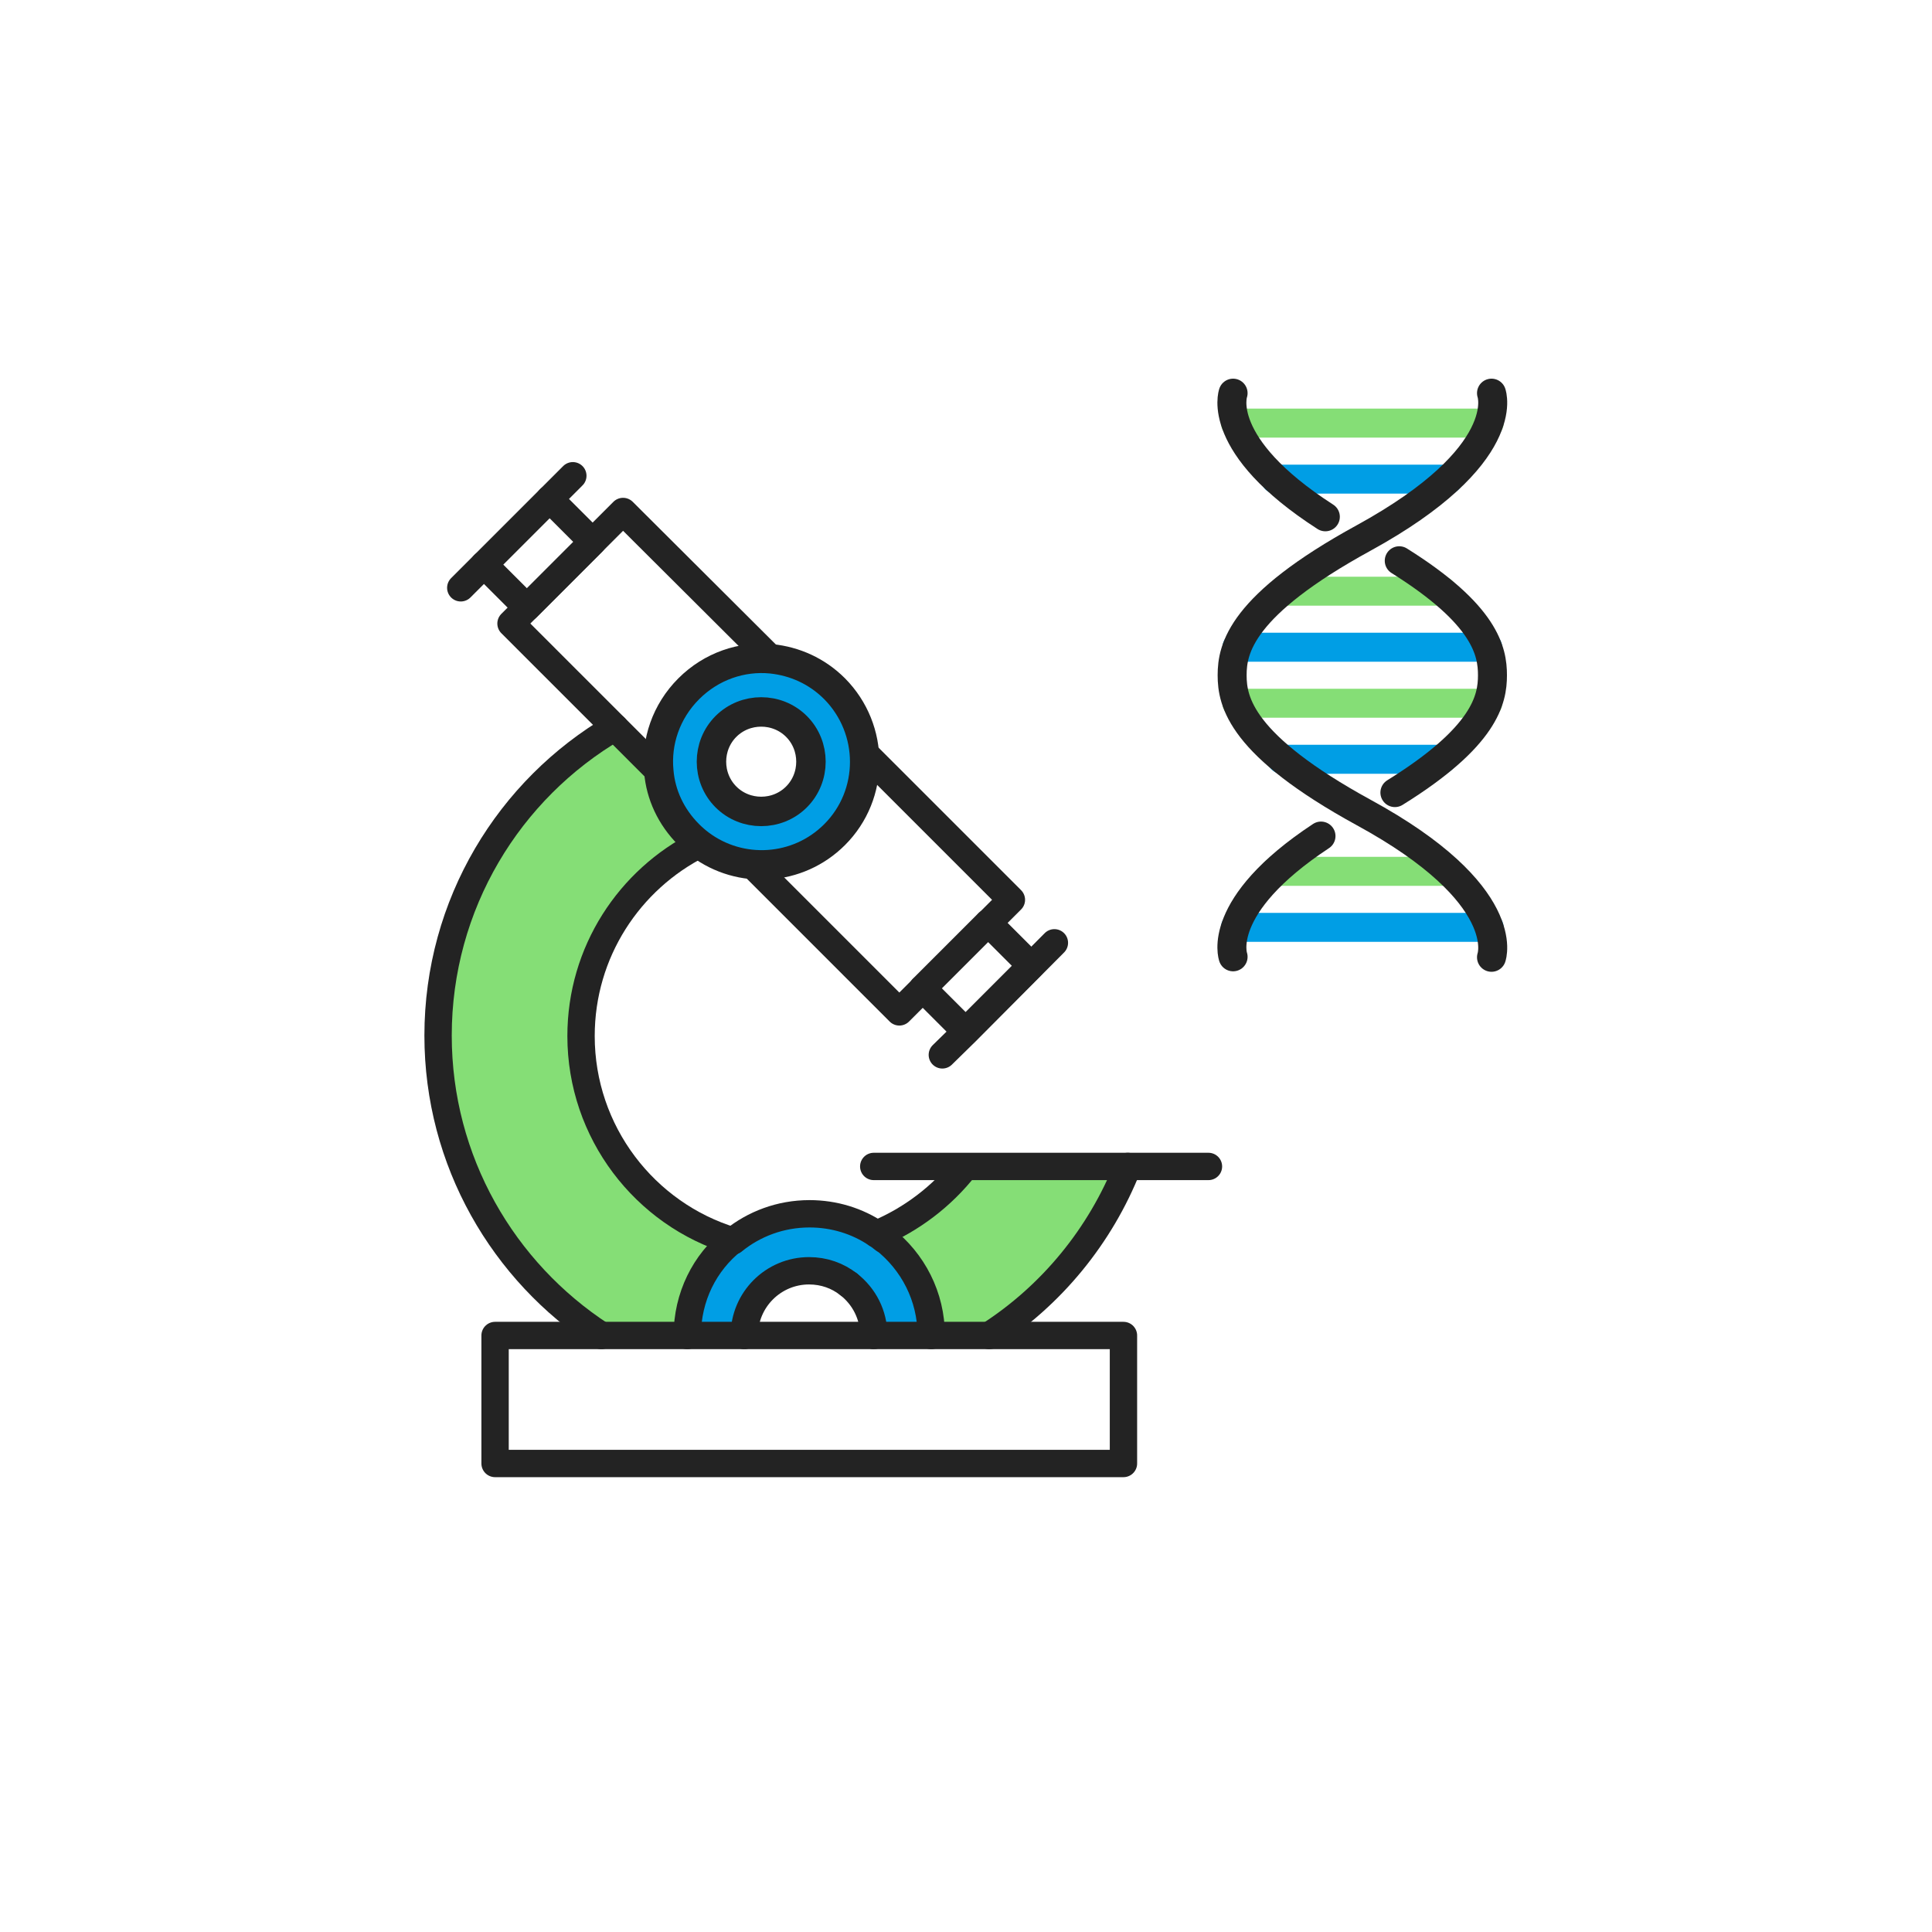<svg width="400" height="400" viewBox="0 0 400 400" fill="none" xmlns="http://www.w3.org/2000/svg">
<path d="M308.299 87.598H255.799" stroke="#85DE76" stroke-width="6" stroke-miterlimit="10" stroke-linecap="round" stroke-linejoin="round"/>
<path d="M299.9 99.199H264.1" stroke="#009EE5" stroke-width="6" stroke-miterlimit="10" stroke-linecap="round" stroke-linejoin="round"/>
<path d="M298.599 122.398H265.699" stroke="#85DE76" stroke-width="6" stroke-miterlimit="10" stroke-linecap="round" stroke-linejoin="round"/>
<path d="M308 134H256.1" stroke="#009EE5" stroke-width="6" stroke-miterlimit="10" stroke-linecap="round" stroke-linejoin="round"/>
<path d="M308 145.598H256.1" stroke="#85DE76" stroke-width="6" stroke-miterlimit="10" stroke-linecap="round" stroke-linejoin="round"/>
<path d="M298.498 157.199H265.398" stroke="#009EE5" stroke-width="6" stroke-miterlimit="10" stroke-linecap="round" stroke-linejoin="round"/>
<path d="M299.9 180.398H264.1" stroke="#85DE76" stroke-width="6" stroke-miterlimit="10" stroke-linecap="round" stroke-linejoin="round"/>
<path d="M308.299 192H255.799" stroke="#009EE5" stroke-width="6" stroke-miterlimit="10" stroke-linecap="round" stroke-linejoin="round"/>
<path d="M274.399 106.998C251.399 92.198 255.299 81.398 255.299 81.398" stroke="#232323" stroke-width="6" stroke-miterlimit="10" stroke-linecap="round" stroke-linejoin="round"/>
<path d="M288.799 164.098C307.499 152.498 308.999 144.798 308.999 139.798C308.999 134.898 307.599 127.298 289.699 116.098" stroke="#232323" stroke-width="6" stroke-miterlimit="10" stroke-linecap="round" stroke-linejoin="round"/>
<path d="M255.299 198.098C255.299 198.098 251.499 187.598 273.499 173.098" stroke="#232323" stroke-width="6" stroke-miterlimit="10" stroke-linecap="round" stroke-linejoin="round"/>
<path d="M308.8 81.398C308.8 81.398 313.5 94.298 282.3 111.398C256.9 125.298 255.1 134.298 255.1 139.798C255.1 145.298 256.9 154.298 282.3 168.198C313.5 185.198 308.8 198.198 308.8 198.198" stroke="#232323" stroke-width="6" stroke-miterlimit="10" stroke-linecap="round" stroke-linejoin="round"/>
<path d="M90.699 214.4C90.699 240.4 104.199 263.3 124.499 276.5H142.299C142.299 268.5 145.999 261.5 151.699 256.8C133.599 251.2 120.299 234.3 120.299 214.4C120.299 197.1 130.299 182 144.799 174.7C143.999 174.1 143.199 173.4 142.499 172.7C138.799 169 136.799 164.4 136.299 159.6L127.199 150.5C105.399 163.4 90.699 187.2 90.699 214.4Z" fill="#85DE76"/>
<path d="M144.799 174.801C153.199 181.101 165.099 180.401 172.699 172.801C180.999 164.501 180.999 151.001 172.699 142.601C168.999 138.901 164.399 136.901 159.599 136.401C153.499 135.801 147.199 137.901 142.499 142.601C137.799 147.301 135.799 153.601 136.299 159.701C136.699 164.501 138.799 169.101 142.499 172.801C143.199 173.501 143.999 174.201 144.799 174.801ZM150.299 165.001C146.299 161.001 146.299 154.401 150.299 150.401C154.299 146.401 160.899 146.401 164.899 150.401C168.899 154.401 168.899 161.001 164.899 165.001C160.899 169.001 154.299 169.001 150.299 165.001Z" fill="#009EE5"/>
<path d="M142.299 276.499H154.199C154.199 269.099 160.199 263.099 167.599 263.099C170.699 263.099 173.499 264.199 175.799 265.899C178.899 268.399 180.999 272.199 180.999 276.499H192.899C192.899 268.399 189.099 261.199 183.099 256.499C182.599 256.099 182.099 255.699 181.599 255.399C177.599 252.699 172.799 251.199 167.699 251.199C161.699 251.199 156.199 253.299 151.899 256.799C145.999 261.499 142.299 268.599 142.299 276.499Z" fill="#009EE5"/>
<path d="M181.5 255.502C182 255.802 182.5 256.202 183 256.602C189 261.202 192.8 268.402 192.8 276.602H204.8C217.7 268.302 227.8 256.002 233.5 241.602H199.8C195 247.602 188.7 252.502 181.5 255.502Z" fill="#85DE76"/>
<path d="M204.8 276.5H232.6V303H102.5V276.5H124.5H142.3H154.1H180.9H192.8H204.8Z" stroke="#232323" stroke-width="5.662" stroke-miterlimit="10" stroke-linecap="round" stroke-linejoin="round"/>
<path d="M250.198 241.5H233.498H199.698H180.898" stroke="#232323" stroke-width="5.662" stroke-miterlimit="10" stroke-linecap="round" stroke-linejoin="round"/>
<path d="M136.399 159.701C136.799 164.501 138.899 169.101 142.599 172.801C143.299 173.501 144.099 174.201 144.899 174.801C153.299 181.101 165.199 180.401 172.799 172.801C181.099 164.501 181.099 151.001 172.799 142.601C169.099 138.901 164.499 136.901 159.699 136.401C153.599 135.801 147.299 137.901 142.599 142.601C137.899 147.301 135.799 153.601 136.399 159.701Z" stroke="#232323" stroke-width="6.097" stroke-miterlimit="10" stroke-linecap="round" stroke-linejoin="round"/>
<path d="M150.299 164.998C154.299 168.998 160.899 168.998 164.899 164.998C168.899 160.998 168.899 154.398 164.899 150.398C160.899 146.398 154.299 146.398 150.299 150.398C146.299 154.398 146.299 160.998 150.299 164.998Z" stroke="#232323" stroke-width="6.097" stroke-miterlimit="10" stroke-linecap="round" stroke-linejoin="round"/>
<path d="M204.599 191.099L209.399 186.299L179.299 156.199" stroke="#232323" stroke-width="5.662" stroke-miterlimit="10" stroke-linecap="round" stroke-linejoin="round"/>
<path d="M155.699 179L186.199 209.5L190.999 204.7" stroke="#232323" stroke-width="5.662" stroke-miterlimit="10" stroke-linecap="round" stroke-linejoin="round"/>
<path d="M159.599 136.398L128.999 105.898L122.699 112.198L109.099 125.798L105.799 129.098L127.299 150.598L136.399 159.698" stroke="#232323" stroke-width="5.662" stroke-miterlimit="10" stroke-linecap="round" stroke-linejoin="round"/>
<path d="M100.199 116.901L109.099 125.801L122.699 112.201L113.799 103.301" stroke="#232323" stroke-width="5.662" stroke-miterlimit="10" stroke-linecap="round" stroke-linejoin="round"/>
<path d="M118.598 98.5L113.798 103.3L100.198 116.9L95.398 121.7" stroke="#232323" stroke-width="5.662" stroke-miterlimit="10" stroke-linecap="round" stroke-linejoin="round"/>
<path d="M204.584 191.049L191.008 204.625L199.917 213.534L213.494 199.958L204.584 191.049Z" stroke="#232323" stroke-width="5.662" stroke-miterlimit="10" stroke-linecap="round" stroke-linejoin="round"/>
<path d="M195.1 218.399L200 213.599L218.3 195.199" stroke="#232323" stroke-width="5.662" stroke-miterlimit="10" stroke-linecap="round" stroke-linejoin="round"/>
<path d="M204.799 276.5C217.699 268.2 227.799 255.9 233.499 241.5" stroke="#232323" stroke-width="5.662" stroke-miterlimit="10" stroke-linecap="round" stroke-linejoin="round"/>
<path d="M127.299 150.602C105.399 163.402 90.699 187.202 90.699 214.402C90.699 240.402 104.199 263.302 124.499 276.502" stroke="#232323" stroke-width="5.662" stroke-miterlimit="10" stroke-linecap="round" stroke-linejoin="round"/>
<path d="M151.699 256.801C145.899 261.401 142.299 268.501 142.299 276.501" stroke="#232323" stroke-width="5.662" stroke-miterlimit="10" stroke-linecap="round" stroke-linejoin="round"/>
<path d="M182.999 256.601C182.499 256.201 181.999 255.801 181.499 255.501C177.499 252.801 172.699 251.301 167.599 251.301C161.599 251.301 156.099 253.401 151.799 256.901" stroke="#232323" stroke-width="5.662" stroke-miterlimit="10" stroke-linecap="round" stroke-linejoin="round"/>
<path d="M192.8 276.5C192.8 268.4 189 261.2 183 256.5" stroke="#232323" stroke-width="5.662" stroke-miterlimit="10" stroke-linecap="round" stroke-linejoin="round"/>
<path d="M175.7 265.902C173.4 264.102 170.6 263.102 167.5 263.102C160.1 263.102 154.1 269.102 154.1 276.502" stroke="#232323" stroke-width="5.662" stroke-miterlimit="10" stroke-linecap="round" stroke-linejoin="round"/>
<path d="M180.899 276.498C180.899 272.198 178.899 268.398 175.699 265.898" stroke="#232323" stroke-width="5.662" stroke-miterlimit="10" stroke-linecap="round" stroke-linejoin="round"/>
<path d="M181.5 255.502C188.7 252.502 195 247.702 199.8 241.602" stroke="#232323" stroke-width="5.662" stroke-miterlimit="10" stroke-linecap="round" stroke-linejoin="round"/>
<path d="M144.799 174.801C130.299 182.101 120.299 197.101 120.299 214.501C120.299 234.401 133.499 251.401 151.699 256.901" stroke="#232323" stroke-width="5.662" stroke-miterlimit="10" stroke-linecap="round" stroke-linejoin="round"/>
</svg>
